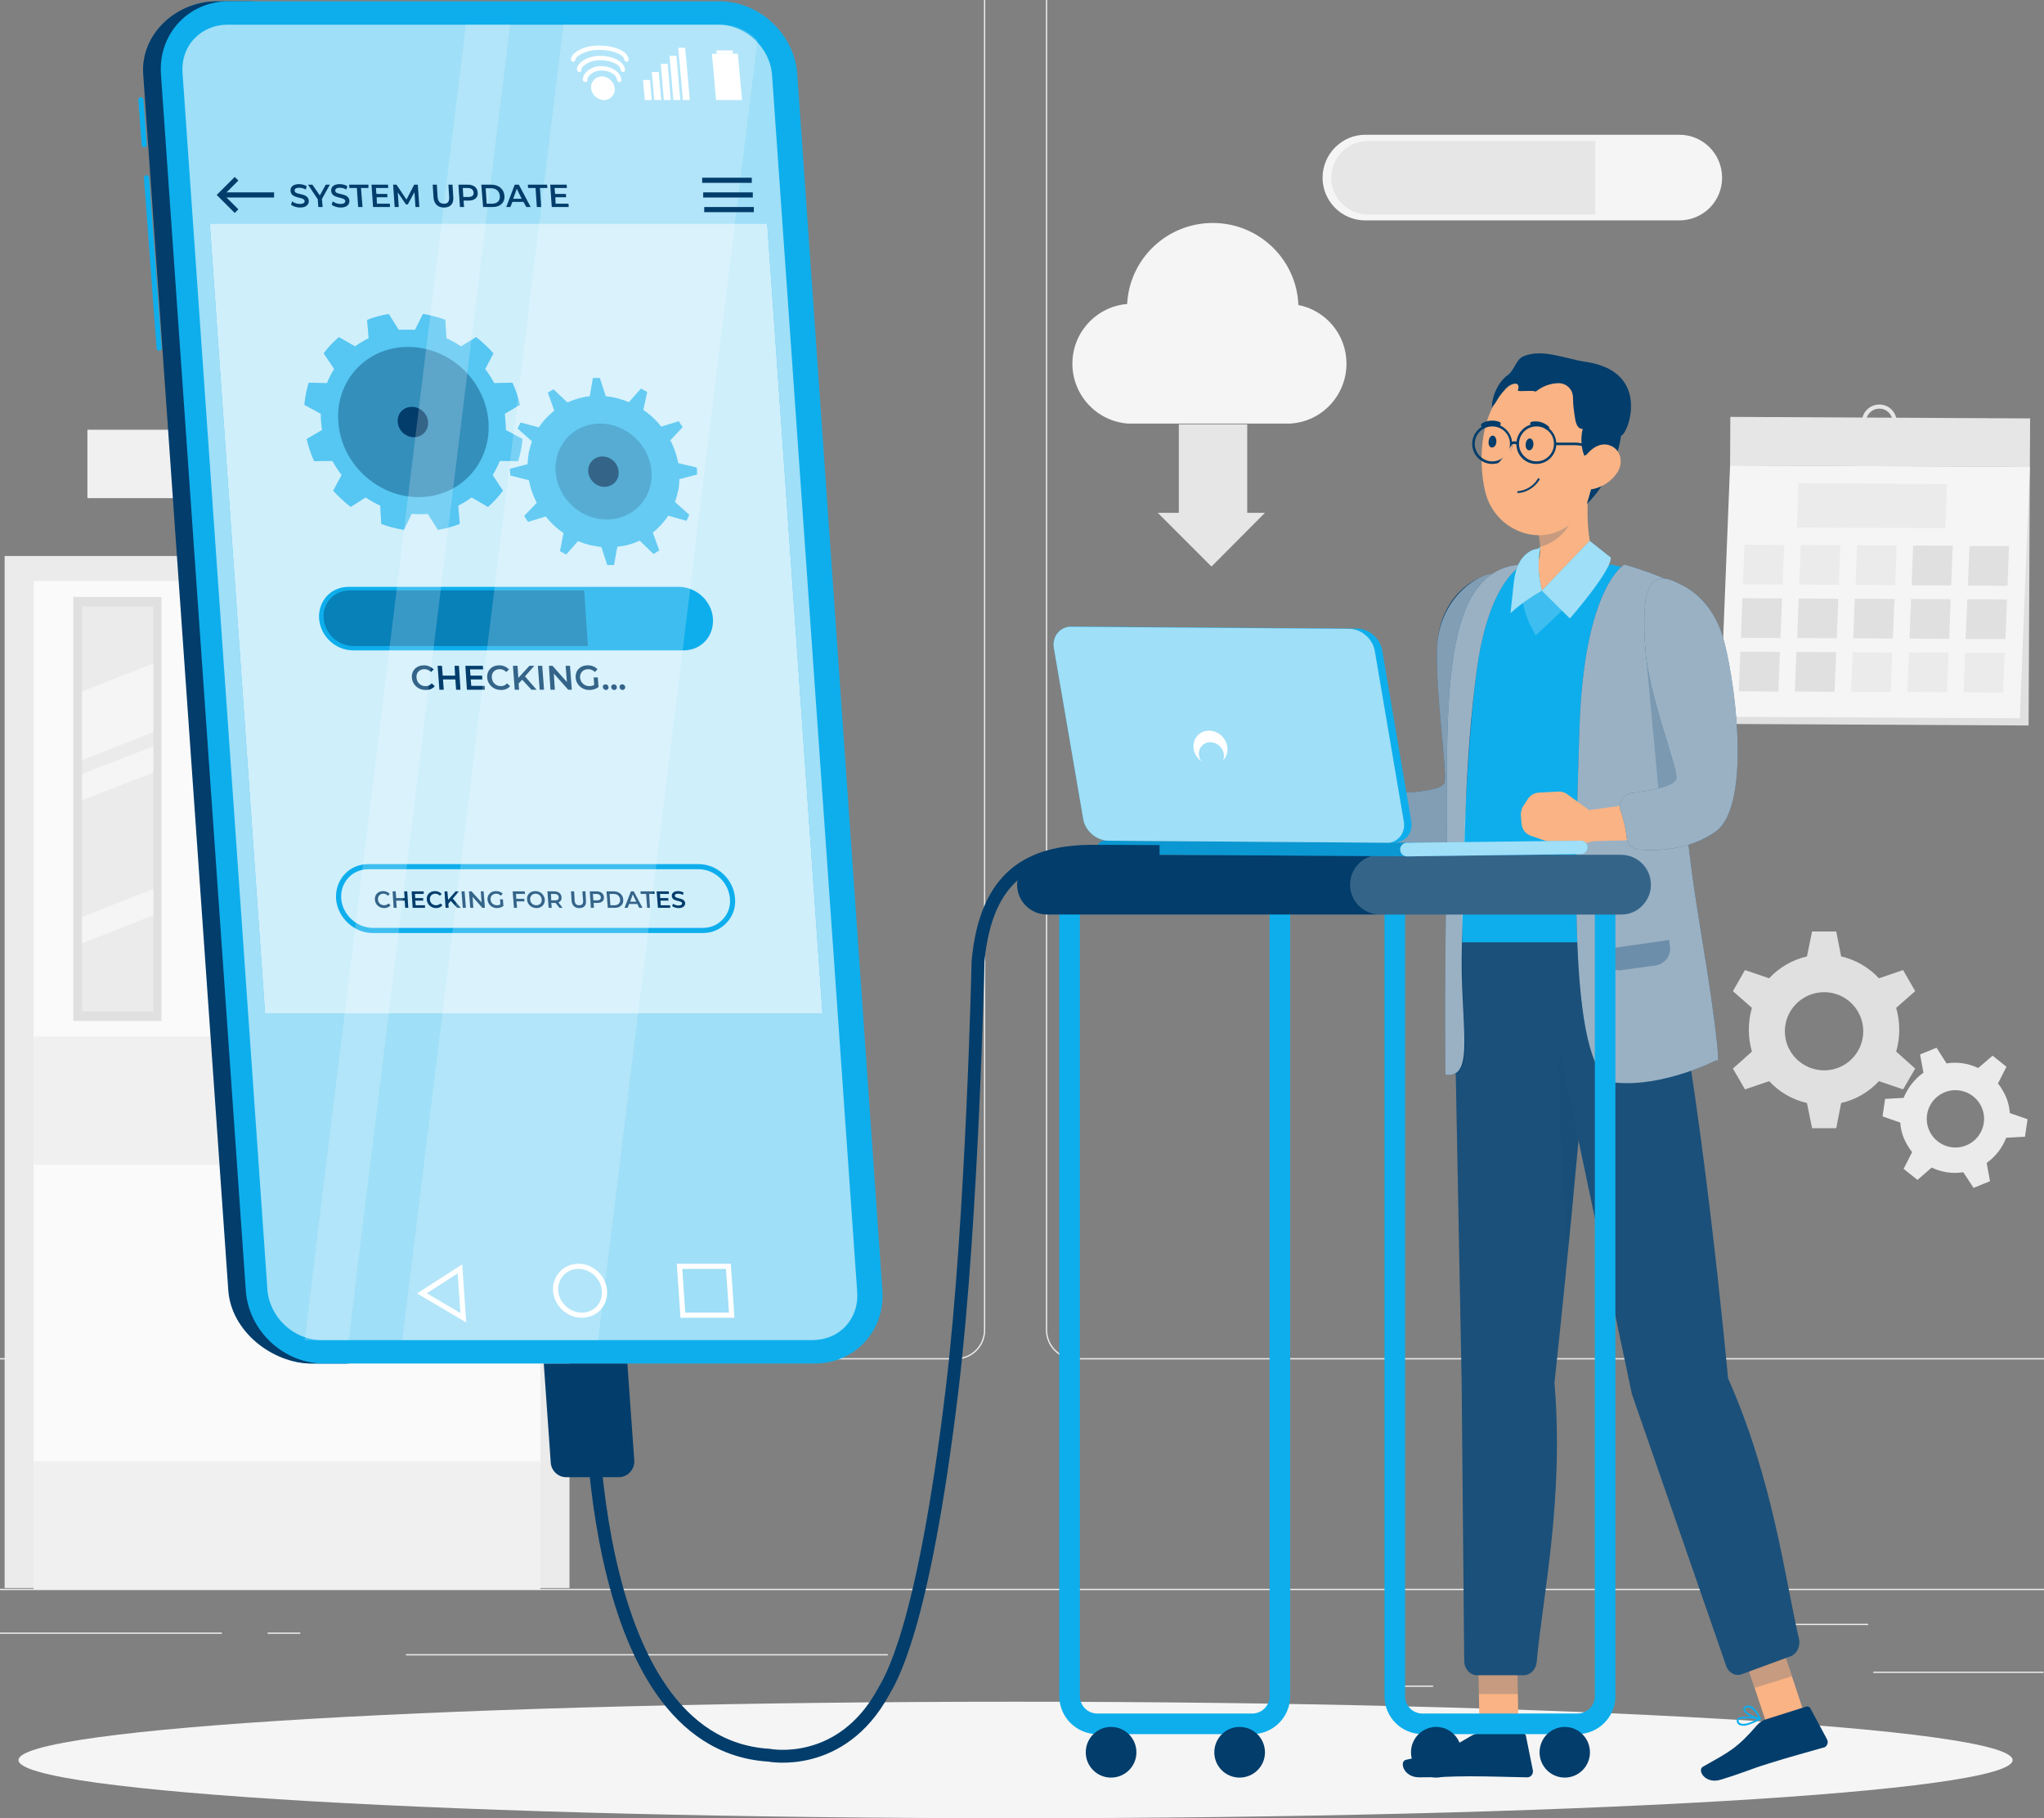 <svg xmlns="http://www.w3.org/2000/svg" width="795" height="707" viewBox="0 0 795 707" fill="none"><rect x="0" y="0" width="795" height="707" fill="#808080" stroke="none"/><g clip-path="url(#clip0_267_5520)"><path d="M728.6 650H794.8V650.5H728.6V650Z" fill="#EBEBEB"></path><path d="M540.1 655.4H557.4V655.9H540.1V655.4Z" fill="#EBEBEB"></path><path d="M688.2 631.4H726.6V631.9H688.2V631.4Z" fill="#EBEBEB"></path><path d="M-0.1 634.8H86.3V635.3H-0.1V634.8Z" fill="#EBEBEB"></path><path d="M104.1 634.8H116.8V635.3H104.1V634.8Z" fill="#EBEBEB"></path><path d="M157.9 643.2H345.3V643.7H157.9V643.2Z" fill="#EBEBEB"></path><path fill-rule="evenodd" clip-rule="evenodd" d="M371.8 528.6H-14.4C-20.7 528.6 -25.8 523.5 -25.8 517.2V-25.7C-25.8 -32 -20.7 -37.1 -14.4 -37.1H371.8C378.1 -37.1 383.2 -32 383.2 -25.7V517.2C383.2 523.5 378.1 528.6 371.8 528.6ZM-14.4 -36.6C-20.4 -36.6 -25.3 -31.7 -25.3 -25.7V517.2C-25.3 523.2 -20.4 528.1 -14.4 528.1H371.8C377.8 528.1 382.7 523.2 382.7 517.2V-25.7C382.7 -31.7 377.8 -36.6 371.8 -36.6H-14.4Z" fill="#EBEBEB"></path><path fill-rule="evenodd" clip-rule="evenodd" d="M804.4 528.6H418.2C411.9 528.6 406.8 523.5 406.8 517.2V-25.7C406.8 -32 411.9 -37.1 418.2 -37.1H804.4C810.7 -37.1 815.8 -32 815.8 -25.7V517.2C815.8 523.5 810.7 528.6 804.4 528.6ZM418.2 -36.6C412.2 -36.6 407.3 -31.7 407.3 -25.7V517.2C407.3 523.2 412.2 528.1 418.2 528.1H804.4C810.4 528.1 815.3 523.2 815.3 517.2V-25.7C815.3 -31.7 810.4 -36.6 804.4 -36.6H418.2Z" fill="#EBEBEB"></path><path d="M895 618.3H-105V617.8H895V618.3Z" fill="#EBEBEB"></path><path d="M1.8 216.2H221.5V617.5H1.8V216.2Z" fill="#EBEBEB"></path><path d="M34 167.1H189.3V193.7H34V167.1Z" fill="#F0F0F0"></path><path d="M13.1 225.9H210.2V617.5H13.1V225.9Z" fill="#FAFAFA"></path><path d="M210.2 452.9H13.1V403H210.2V452.9Z" fill="#F0F0F0"></path><path d="M210.2 618.1H13.1V568.2H210.2V618.1Z" fill="#F0F0F0"></path><path d="M197 446.6V407.3C197 405.3 195.3 403.6 193.3 403.6C193.233 403.6 193.2 403.6 193.2 403.6C191.1 403.6 189.4 405.3 189.4 407.3V446.6C189.4 448.7 191.1 450.4 193.2 450.4C195.3 450.4 197 448.7 197 446.6Z" fill="white"></path><path d="M62.8 397H28.5V232.1H62.8V397Z" fill="#E0E0E0"></path><path d="M31.9 235.8H59.6V393.3H31.9V235.8Z" fill="#EBEBEB"></path><path d="M59.6 258L31.9 268.9V295.6L59.6 284.7V258Z" fill="#F5F5F5"></path><path d="M59.6 290.2L31.9 301V311.2L59.6 300.4V290.2Z" fill="#F5F5F5"></path><path d="M59.6 345.7L31.9 356.5V366.8L59.6 355.9V345.7Z" fill="#F5F5F5"></path><path d="M669.8 69.1C669.8 73.6 668 77.8 665 80.8C662 83.8 657.8 85.7 653.2 85.7H531C521.8 85.7 514.4 78.2 514.4 69.1C514.4 64.5 516.3 60.3 519.3 57.3C522.3 54.3 526.4 52.4 531 52.4H653.2C662.4 52.4 669.8 59.9 669.8 69.1Z" fill="#F5F5F5"></path><path d="M620.5 54.8V83.4H532.1C524.2 83.4 517.8 77 517.8 69.1C517.8 65.2 519.4 61.6 522 59C524.6 56.4 528.1 54.8 532.1 54.8H620.5Z" fill="#E6E6E6"></path><path d="M523.7 141.4C523.7 153.8 514.1 164 501.8 164.7C501.4 164.7 439.3 164.7 438.7 164.7C426.6 163.8 417.1 153.7 417.1 141.4C417.1 129.2 426.5 119.2 438.4 118.2C439.3 100.6 453.9 86.7 471.7 86.7C489.6 86.7 504.3 100.8 505 118.6C515.7 120.7 523.7 130.1 523.7 141.4Z" fill="#F5F5F5"></path><path d="M492 199.4L471.2 220.299L450.3 199.4H458.5V165H485.1V199.4H492Z" fill="#E6E6E6"></path><path fill-rule="evenodd" clip-rule="evenodd" d="M737.5 408.9L744.9 415.5L740.2 423.6L730.8 420.4C726.9 424.6 721.8 427.6 716.1 428.9L714.2 438.7H704.8L702.8 428.9C697.1 427.6 692 424.6 688.1 420.4L678.7 423.6L674 415.5L681.4 408.9C680.6 406.2 680.2 403.4 680.2 400.4C680.2 397.5 680.6 394.6 681.4 391.9L674 385.4L678.7 377.2L688.1 380.4C692 376.2 697.1 373.2 702.8 371.9L704.8 362.2H714.2L716.1 371.9C721.8 373.2 726.9 376.2 730.8 380.4L740.2 377.2L744.9 385.4L737.5 391.9C738.3 394.6 738.7 397.5 738.7 400.4C738.7 403.4 738.3 406.2 737.5 408.9ZM724.7 401C724.7 392.6 717.9 385.8 709.5 385.8C701.1 385.8 694.2 392.6 694.2 401C694.2 409.4 701.1 416.2 709.5 416.2C717.9 416.2 724.7 409.4 724.7 401Z" fill="#E0E0E0"></path><path fill-rule="evenodd" clip-rule="evenodd" d="M781.7 432.8L788.6 435.2L787.6 442L780.3 442.4C778.8 446.3 776.2 449.7 772.7 452.2L774 459.3L767.6 461.9L763.6 455.8C759.4 456.5 755.1 455.8 751.3 454L745.8 458.8L740.4 454.5L743.7 448C742.434 446.4 741.367 444.6 740.5 442.6C739.7 440.6 739.2 438.6 739.1 436.5L732.2 434.1L733.2 427.3L740.4 426.9C742 423 744.6 419.6 748.1 417.1L746.8 410L753.2 407.4L757.1 413.5C761.4 412.8 765.7 413.5 769.4 415.3L775 410.5L780.4 414.8L777.1 421.3C778.4 422.9 779.4 424.7 780.3 426.7C781.1 428.7 781.567 430.733 781.7 432.8ZM770.9 430.9C768.6 425.2 762.1 422.4 756.4 424.7C750.7 427 747.9 433.5 750.2 439.2C752.5 444.9 759 447.7 764.7 445.4C770.4 443.1 773.2 436.6 770.9 430.9Z" fill="#EBEBEB"></path><path d="M672.4 281.5L789 282.1L789.5 181.6L672.9 181L672.4 281.5Z" fill="#E0E0E0"></path><path d="M672.9 181L789.5 181.6L789.6 162.7L673 162.1L672.9 181Z" fill="#E6E6E6"></path><path d="M669 278.7L785.6 279.299L789.5 181.6L672.9 181L669 278.7Z" fill="#F5F5F5"></path><path d="M698.9 205.099L756.6 205.399L757.3 188.199L699.5 187.899L698.9 205.099Z" fill="#EBEBEB"></path><path d="M765.4 227.7L780.8 227.8L781.4 212.3H766L765.4 227.7Z" fill="#E0E0E0"></path><path d="M743.5 227.6H758.9L759.5 212.2L744.1 212.1L743.5 227.6Z" fill="#E0E0E0"></path><path d="M764.5 248.5H780L780.6 233.1L765.2 233L764.5 248.5Z" fill="#E0E0E0"></path><path d="M763.7 269.2L779.1 269.3L779.7 253.9L764.3 253.8L763.7 269.2Z" fill="#EBEBEB"></path><path d="M742.7 248.299L758.1 248.399L758.7 232.999L743.3 232.899L742.7 248.299Z" fill="#E0E0E0"></path><path d="M720.8 248.2L736.2 248.3L736.9 232.9L721.4 232.8L720.8 248.2Z" fill="#E0E0E0"></path><path d="M699 248.1L714.4 248.2L715 232.8L699.6 232.7L699 248.1Z" fill="#E0E0E0"></path><path d="M677.1 248L692.5 248.1L693.1 232.7L677.7 232.6L677.1 248Z" fill="#E0E0E0"></path><path d="M741.8 269.1L757.3 269.2L757.9 253.8L742.5 253.7L741.8 269.1Z" fill="#EBEBEB"></path><path d="M720 269L735.4 269.1L736 253.7L720.6 253.6L720 269Z" fill="#EBEBEB"></path><path d="M698.1 268.9L713.5 269L714.2 253.6L698.7 253.5L698.1 268.9Z" fill="#E0E0E0"></path><path d="M721.7 227.4L737.1 227.5L737.7 212.1L722.3 212L721.7 227.4Z" fill="#EBEBEB"></path><path d="M699.8 227.299L715.2 227.399L715.8 211.999L700.4 211.899L699.8 227.299Z" fill="#EBEBEB"></path><path d="M677.9 227.2L693.3 227.3L694 211.9L678.5 211.8L677.9 227.2Z" fill="#EBEBEB"></path><path d="M676.3 268.799L691.7 268.899L692.3 253.499L676.9 253.399L676.3 268.799Z" fill="#E0E0E0"></path><path fill-rule="evenodd" clip-rule="evenodd" d="M737.7 164C737.7 167.8 734.7 170.8 731 170.8C727.2 170.8 724.2 167.8 724.2 164C724.2 160.3 727.2 157.3 731 157.3C734.7 157.3 737.7 160.3 737.7 164ZM736.1 164C736.1 161.2 733.8 158.9 731 158.9C728.1 158.9 725.8 161.2 725.8 164C725.8 166.9 728.1 169.2 731 169.2C733.8 169.2 736.1 166.9 736.1 164Z" fill="#E6E6E6"></path><path d="M782.8 684.4C782.8 696.9 609.2 707 395 707C180.8 707 7.2 696.9 7.2 684.4C7.2 671.9 180.8 661.7 395 661.7C609.2 661.7 782.8 671.9 782.8 684.4Z" fill="#F5F5F5"></path><path d="M548.4 312.4L527.1 313.5L519 306.6C518.1 305.8 516.9 305.3 515.7 305.3L508.1 305.1C506.5 305.1 504.9 305.8 503.8 307.2L501.7 309.9C500.9 310.8 500.5 312 500.5 313.2V316.7C500.5 318.8 501.8 320.8 503.7 321.6L515.6 326.8C516.5 327.2 517.6 327.4 518.6 327.2L527.7 325.8L553 327.2L548.4 312.4Z" fill="#F9B384"></path><path d="M540.8 325.5C540.9 328 542.7 330.1 545.1 330.5C551.6 331.6 564.3 332.5 575.3 326C591.1 316.8 587.7 263.8 584.4 249.8C580.8 234.3 580.4 223.1 580.4 223.1C570.9 224.9 559.5 234.2 558.9 252.3C558.4 270.3 562.8 299.3 561.9 304.1C561.4 307.1 551.3 308.1 544.1 308.3C540.8 308.5 538.4 311.6 539.3 314.8C540.1 317.7 540.8 321.4 540.8 325.5Z" fill="#023D6B"></path><path opacity="0.5" d="M540.8 325.5C540.9 328 542.7 330.1 545.1 330.5C551.6 331.6 564.3 332.5 575.3 326C591.1 316.8 587.7 263.8 584.4 249.8C580.8 234.3 580.4 223.1 580.4 223.1C572.6 224.1 559.5 234.2 558.9 252.3C558.4 270.3 562.8 299.3 561.9 304.1C561.4 307.1 551.3 308.1 544.1 308.3C540.8 308.5 538.4 311.6 539.3 314.8C540.1 317.7 540.8 321.4 540.8 325.5Z" fill="white"></path><path d="M590.7 675.7H575.5L574.9 640.6H590L590.7 675.7Z" fill="#F9B384"></path><path d="M575.7 674H592.2C592.9 673.9 593.4 674.4 593.5 675L596.2 688.4C596.4 689.7 595.6 690.9 594.3 691.1C594.167 691.1 594.033 691.1 593.9 691.1C587.9 691 579.3 690.7 571.8 690.7C563 690.7 562.3 691.1 552 691.1C545.8 691.1 544.2 684.9 546.8 684.3C558.8 681.7 561.6 681.4 572 675.1C573.1 674.4 574.4 674 575.7 674Z" fill="#023D6B"></path><path opacity="0.2" d="M574.9 640.6L575.2 658.7H590.4L590 640.6H574.9Z" fill="#023D6B"></path><path fill-rule="evenodd" clip-rule="evenodd" d="M568.9 674C567.7 674.1 566.4 673.8 565.3 673.1C564.8 672.6 564.6 672 564.7 671.3C564.7 670.9 564.9 670.6 565.3 670.4C567.1 669.4 573.1 672.4 573.7 672.8C573.9 672.9 574 673.1 573.9 673.3C573.833 673.366 573.733 673.4 573.6 673.4C572.066 673.733 570.5 673.933 568.9 674ZM566.4 670.9C566.133 670.9 565.9 670.933 565.7 671C565.6 671.1 565.5 671.2 565.5 671.4C565.4 671.8 565.6 672.3 565.9 672.5C566.8 673.4 569.2 673.5 572.5 672.9C570.6 671.9 568.5 671.2 566.4 670.9Z" fill="#0EAEEC"></path><path fill-rule="evenodd" clip-rule="evenodd" d="M573.6 673.5H573.5C571.7 672.6 568.2 669.4 568.5 667.7C568.5 667.3 568.9 666.8 569.9 666.7C570.6 666.7 571.3 666.9 571.8 667.3C573.6 668.9 574 672.9 574 673.1C574 673.233 573.967 673.333 573.9 673.4C573.767 673.466 573.667 673.5 573.6 673.5ZM570.1 667.5H569.9C569.2 667.5 569.2 667.8 569.2 667.9C569 668.9 571.3 671.4 573.2 672.5C573 670.8 572.4 669.2 571.3 667.9C571 667.6 570.5 667.5 570.1 667.5Z" fill="#0EAEEC"></path><path d="M701.6 665.8L687.1 670.3L676 637L690.5 632.4L701.6 665.8Z" fill="#F9B384"></path><path d="M686.7 668.6L702.5 663.6C703.1 663.4 703.8 663.7 704.1 664.2L710.6 676.3C711.2 677.4 710.8 678.8 709.7 679.4C709.567 679.466 709.434 679.5 709.3 679.5C703.5 681.2 695.2 683.4 688 685.7C679.6 688.3 679.1 689 669.3 692C663.3 693.9 660 688.4 662.3 687C672.9 681 675.5 679.9 683.5 670.7C684.4 669.7 685.5 669 686.7 668.6Z" fill="#023D6B"></path><path opacity="0.2" d="M676 637L682.5 656.3L696.901 651.8L690.5 632.5L676 637Z" fill="#023D6B"></path><path fill-rule="evenodd" clip-rule="evenodd" d="M680.3 670.6C679.1 671.1 677.8 671.2 676.6 670.8C676 670.5 675.6 670 675.5 669.3C675.4 669 675.5 668.6 675.8 668.3C677.2 666.8 683.8 667.9 684.5 668C684.7 668.1 684.9 668.2 684.8 668.4C684.8 668.533 684.734 668.633 684.6 668.7C683.267 669.433 681.834 670.067 680.3 670.6ZM676.9 668.4C676.7 668.467 676.5 668.567 676.3 668.7C676.2 668.8 676.2 669 676.2 669.2C676.3 669.6 676.6 670 677 670.1C678.1 670.7 680.4 670.1 683.4 668.5C681.3 668.1 679.1 668.1 676.9 668.4Z" fill="#0EAEEC"></path><path fill-rule="evenodd" clip-rule="evenodd" d="M684.6 668.7L684.5 668.8C682.5 668.5 678.3 666.5 678.1 664.8C677.9 664.4 678.1 663.8 679 663.4C679.7 663.1 680.4 663.1 681.1 663.4C683.3 664.4 684.8 668.1 684.9 668.3C684.9 668.366 684.867 668.466 684.8 668.6C684.734 668.666 684.667 668.7 684.6 668.7ZM679.5 664L679.3 664.1C678.7 664.3 678.7 664.6 678.7 664.7C678.8 665.7 681.8 667.4 683.9 667.9C683.3 666.4 682.2 665 680.8 664.1C680.4 663.9 679.9 663.9 679.5 664Z" fill="#0EAEEC"></path><path d="M565.1 359.3L568.5 537.2L569.5 645.8C569.5 648.9 571.8 651.4 574.5 651.4H592.6C595.2 651.4 597.4 649.2 597.7 646.2C599.8 621.8 608.4 583.2 604.6 537.7C604.6 537.7 617.5 418.3 618.3 381.8L615.4 349.4L565.1 359.3Z" fill="#023D6B"></path><path opacity="0.1" d="M565.1 359.3L568.5 537.2L569.5 645.8C569.5 648.9 571.8 651.4 574.5 651.4H592.6C595.2 651.4 597.4 649.2 597.7 646.2C599.8 621.8 608.4 583.2 604.6 537.7C604.6 537.7 617.5 418.3 618.3 381.8L615.4 349.4L565.1 359.3Z" fill="white"></path><path opacity="0.1" d="M606.9 393.6C606.9 393.6 604.9 436.8 610 485.5C610 485.5 614.3 436.5 616.8 416.9L606.9 393.6Z" fill="#023D6B"></path><path d="M596.5 360.5L634.7 542L671.4 647.8C672.4 650.6 675.2 652 677.7 650.9L696.5 644C699 643 700.3 640.1 699.7 637.3C694.3 614.1 689.7 575.6 672.1 535.9C672.1 535.9 661.6 420.7 647.4 359.2L596.5 360.5Z" fill="#023D6B"></path><path opacity="0.1" d="M596.5 360.5L634.7 542L671.4 647.8C672.4 650.6 675.2 652 677.7 650.9L696.5 644C699 643 700.3 640.1 699.7 637.3C694.3 614.1 689.7 575.6 672.1 535.9C672.1 535.9 661.6 420.7 647.4 359.2L596.5 360.5Z" fill="white"></path><path d="M619.7 216.2C616.6 206.6 617.3 192.9 618.3 184.3L597.6 204.8C598.8 208.6 599.4 212.6 598.9 216.2C598.6 218.1 597.1 219.5 595.3 219.7L586.4 222.5L585.4 229.3L590.7 230.7L597.9 238L615.2 230.7L633.7 222.1C633.7 222.1 630.3 220.9 625.1 220.5C623.1 220.4 620.3 218.1 619.7 216.2Z" fill="#F9B384"></path><path opacity="0.2" d="M609.9 194.3L597.9 206C598.5 208.2 599 210.4 599.1 212.6C603.9 211.5 609.9 206.9 611.4 201.4C612.4 198 611.2 194.6 609.9 194.3Z" fill="#023D6B"></path><path d="M621.4 168.8C620.6 184.6 620.8 193.8 612.9 201.9C601 214.2 581.5 207 577.7 191.3C574.2 177.1 576.3 153.8 591.7 147.4C602.7 142.9 615.3 148 619.8 159C621.1 162.1 621.7 165.5 621.4 168.8Z" fill="#F9B384"></path><path d="M596.4 173C596.3 174.2 595.5 175.2 594.7 175.1C593.8 175.1 593.3 174 593.4 172.7C593.5 171.4 594.3 170.4 595.1 170.5C596 170.6 596.5 171.7 596.4 173Z" fill="#023D6B"></path><path d="M582 171.9C581.9 173.2 581.1 174.1 580.2 174C579.4 174 578.8 172.9 579 171.6C579.1 170.3 579.8 169.3 580.7 169.4C581.5 169.5 582.1 170.6 582 171.9Z" fill="#023D6B"></path><path d="M602 167C602.133 167 602.267 166.967 602.4 166.9C602.7 166.5 602.6 166.1 602.3 165.8C600.5 164.2 598.1 163.5 595.7 164C595.3 164.1 595 164.5 595.2 164.9C595.3 165.3 595.7 165.6 596.1 165.5C598 165.1 599.9 165.6 601.3 166.9C601.5 167.1 601.8 167.1 602 167Z" fill="#023D6B"></path><path d="M576.5 166C576.7 166.1 577 166.1 577.2 165.9C578.8 164.9 580.8 164.8 582.6 165.5C583 165.7 583.4 165.5 583.6 165.2C583.8 164.8 583.7 164.3 583.3 164.1C581.1 163.2 578.5 163.4 576.4 164.6C576.1 164.8 575.9 165.3 576.1 165.6C576.233 165.8 576.367 165.933 576.5 166Z" fill="#023D6B"></path><path fill-rule="evenodd" clip-rule="evenodd" d="M623.6 178L622.9 178.8L620.5 176.4C618.4 174.3 615.6 173.1 612.6 173.1H605.3C605 177.2 601.7 180.4 597.5 180.4C593.3 180.4 589.9 177.1 589.8 172.9C589.3 172.5 588.6 172.5 588.2 172.9C588 177.1 584.6 180.4 580.4 180.4C576.1 180.4 572.6 176.9 572.6 172.6C572.6 168.3 576.1 164.8 580.4 164.8C584.4 164.8 587.7 167.9 588.1 171.8C588.7 171.5 589.3 171.5 589.8 171.8C590.3 167.9 593.5 164.8 597.5 164.8C601.7 164.8 605 168 605.3 172.1H612.6C615.8 172.1 618.9 173.4 621.2 175.7L623.6 178ZM587.3 172.6C587.3 168.8 584.2 165.8 580.4 165.8C576.7 165.8 573.6 168.8 573.6 172.6C573.6 176.3 576.7 179.4 580.4 179.4C584.2 179.4 587.3 176.3 587.3 172.6ZM604.4 172.6C604.4 168.8 601.4 165.8 597.6 165.8C593.9 165.8 590.8 168.8 590.8 172.6C590.8 176.3 593.9 179.4 597.6 179.4C601.4 179.4 604.4 176.3 604.4 172.6Z" fill="#023D6B"></path><path d="M616.1 165C614.7 169 614.7 173.4 616.2 177.2C617.1 176.8 617.5 176.7 618.5 176.6C619.5 176.6 620.6 176.9 621.2 177.7C621.8 178.7 621.6 180 621.3 181.1C620.034 186.1 618.667 191.067 617.2 196C625.1 188.1 630 177.3 630.9 166.1C626.3 165.7 620.8 165.5 616.1 165Z" fill="#023D6B"></path><path d="M629.2 183.5C627.1 186.8 623.7 189.2 619.9 190.1C614.7 191.2 612.4 186.6 614.1 181.9C615.6 177.7 620.1 172 625.1 172.9C630.1 173.9 631.7 179.3 629.2 183.5Z" fill="#F9B384"></path><path d="M588.2 172.7C585.9 176.2 583.7 179.5 580.6 182.3C582.5 184.8 586.4 184.6 586.4 184.6L588.2 172.7Z" fill="#F9B384"></path><path d="M635.2 221.2C635.2 221.2 634.5 221 633.3 220.7L630.6 220.4L626.6 219.5H626.5C625.2 220.4 606 233.6 599.8 236.3L597.9 236.6C592.4 228.5 592.4 219.5 592.4 219.5L590.2 219.6C589.2 220.6 587.7 220.9 587.7 220.9C587.034 221.033 586.4 221.133 585.8 221.2L580.1 225.5C580.1 225.5 568 251.7 565.1 317L564.2 366.4H657L635.2 221.2Z" fill="#0EAEEC"></path><g opacity="0.4"><path d="M595.1 231.5C595.167 231.567 595.2 231.633 595.2 231.7L595.1 231.5Z" fill="#023D6B"></path></g><path d="M595.1 231.5C595.167 231.567 595.2 231.633 595.2 231.7L595.1 231.5Z" fill="#0EAEEC"></path><path d="M592.4 219.5C592.4 219.5 579.2 225 574.4 260.5C569.6 296 567.7 362.6 569.2 393.7C569.8 406.5 571.8 419.2 562.2 417.9C562.2 417.9 561.7 393.7 562.6 338.1C563.5 282.4 557.8 220.5 592.4 219.5Z" fill="#023D6B"></path><g opacity="0.6"><path d="M592.4 219.5C592.4 219.5 579.2 225 574.4 260.5C569.6 296 569.7 330 568.6 367.2C567.7 398.4 574.2 419.5 562.2 417.9C562.2 417.9 561.7 393.7 562.6 338.1C563.5 282.4 557.8 220.5 592.4 219.5Z" fill="white"></path></g><path d="M631.8 219.5C631.8 219.5 616 228.2 614.3 283.7C612.5 339.2 609.9 419.2 628.6 421C647.3 422.7 667.7 412.2 667.7 412.2C667.7 412.2 669.6 417.3 666.1 391.8C663.2 370.5 658.3 345.4 656.4 325.2C654.1 301.9 666.9 237.6 658.7 231.2C650.5 224.7 631.8 219.5 631.8 219.5Z" fill="#023D6B"></path><path opacity="0.6" d="M631.8 219.5C631.8 219.5 616 228.2 614.3 283.7C612.5 339.2 609.9 419.2 628.6 421C647.3 422.7 667.7 412.2 667.7 412.2C667.7 412.2 669.6 417.3 666.1 391.8C663.2 370.5 658.3 345.4 656.4 325.2C654.1 301.9 666.9 237.6 658.7 231.2C650.5 224.7 631.8 219.5 631.8 219.5Z" fill="white"></path><g opacity="0.3"><path d="M644 375.4L630.9 377.2C627.4 377.8 624 375.3 623.5 371.7L623.2 369.2L649.2 365.5L649.5 367.9C650.1 371.5 647.6 374.8 644 375.4Z" fill="#023D6B"></path></g><path d="M639.2 312.1L618.1 315L609.4 308.7C608.4 308 607.2 307.7 606 307.8L598.5 308.2C596.8 308.3 595.2 309.2 594.3 310.6L592.4 313.5C591.8 314.5 591.5 315.7 591.5 316.8L591.8 320.4C592 322.5 593.4 324.3 595.4 325L607.7 329.2C608.7 329.5 609.7 329.6 610.7 329.3L619.7 327.1L645 326.4L639.2 312.1Z" fill="#F9B384"></path><path d="M632.7 325.8C633 328.2 635 330.2 637.4 330.4C644 330.9 656.7 330.8 667.2 323.4C682.1 312.8 674.2 260.3 669.8 246.7C664.9 231.5 653.5 227.2 653.5 227.2C639.4 219.2 638.8 233.6 639.9 251.7C640.9 269.7 652.4 297.8 652 302.6C651.7 305.7 641.7 307.5 634.5 308.4C631.3 308.8 629.2 312.1 630.3 315.2C631.3 318 632.3 321.6 632.7 325.8Z" fill="#023D6B"></path><path opacity="0.2" d="M639.9 251.7L645 306.5C645 306.5 660.6 311.4 658.3 296C656.1 280.6 639.6 247.1 639.6 247.1L639.9 251.7Z" fill="#023D6B"></path><path opacity="0.6" d="M632.7 325.8C633 328.2 635 330.2 637.4 330.4C644 330.9 656.7 330.8 667.2 323.4C682.1 312.8 674.2 260.3 669.8 246.7C664.9 231.5 653.5 227.2 653.5 227.2C639.4 219.2 638.8 233.6 639.9 251.7C640.9 269.7 652.4 297.8 652 302.6C651.7 305.7 641.7 307.5 634.5 308.4C631.3 308.8 629.2 312.1 630.3 315.2C631.3 318 632.3 321.6 632.7 325.8Z" fill="white"></path><path d="M592 191.5C594.8 190.8 597.3 189 598.8 186.5C598.9 186.3 598.8 186.1 598.6 186C598.5 185.9 598.2 186 598.1 186.2C596.5 188.9 593.6 190.7 590.4 191C590.2 191 590.1 191.2 590.1 191.4C590.1 191.6 590.3 191.7 590.5 191.7C591.033 191.633 591.533 191.566 592 191.5Z" fill="#023D6B"></path><path d="M626.5 219.5L597.3 247.1L596.2 245C591.9 237.2 590.6 228.2 592.4 219.5C592.4 219.5 592.4 225.1 595.1 231.5L598.6 223.1C598.7 226.3 599.7 229.7 599.7 229.7L601.7 227.7L607.4 232C615.4 227.2 625.5 220.2 626.5 219.5Z" fill="#0EAEEC"></path><path opacity="0.2" d="M626.5 219.5L597.3 247.1L596.2 245C591.9 237.2 590.6 228.2 592.4 219.5C592.4 219.5 592.4 225.1 595.1 231.5L598.6 223.1C598.7 226.3 599.7 229.7 599.7 229.7L601.7 227.7L607.4 232C615.4 227.2 625.5 220.2 626.5 219.5Z" fill="white"></path><path d="M599.7 229.7C595.2 232.3 591.4 234.9 587.5 238.4C587.833 235.266 588.167 232.166 588.5 229.1C588.8 225.8 589.2 222.4 590.6 219.4C592 216.4 594.7 213.8 598 213.4C598.3 213.4 598.8 212.8 599.1 212.8C598 218 598.3 224.6 599.7 229.7Z" fill="#0EAEEC"></path><path opacity="0.6" d="M599.7 229.7C595.2 232.3 591.4 234.9 587.5 238.4C587.833 235.266 588.167 232.166 588.5 229.1C588.8 225.8 589.2 222.4 590.6 219.4C592 216.4 594.7 213.8 598 213.4C598.3 213.4 598.8 212.8 599.1 212.8C598 218 598.3 224.6 599.7 229.7Z" fill="white"></path><path d="M599.7 229.7L610.6 240.5C610.6 240.5 626.8 222 626.5 216.8L618.3 210.3L599.7 229.7Z" fill="#0EAEEC"></path><path opacity="0.6" d="M599.7 229.7L610.6 240.5C610.6 240.5 626.8 222 626.5 216.8L618.3 210.3L599.7 229.7Z" fill="white"></path><path d="M616.5 166.7C615.6 166.9 614.5 166.8 613.9 166.1C613.2 165.3 612.9 164.2 612.7 163.2C612.2 160.2 611.8 157.4 611.8 154.4C611.7 151.4 609.3 149 606.2 149C603 149 599.7 150.3 597.3 152.3C596.3 151.6 591.4 152.4 590.3 151.9C590.3 151.9 591.6 148.9 588.9 149.2C586 150 585.9 150.8 583.7 153.4C583.1 154.1 581.6 156.9 581 157.5C580.3 158.1 580.3 158.9 580.3 158.9C580 154.4 582.8 148.3 586.5 145.8C589 144 589.6 139.9 592.4 138.6C599.8 135.4 608.7 139.5 616.7 140.7C643.1 144.5 632.8 169.9 630.4 169.4C625.8 170.3 616.5 166.7 616.5 166.7Z" fill="#023D6B"></path><path d="M487 670.3H426.8C420.9 670.3 416 665.5 416 659.5V340.2H497.8V659.5C497.8 665.5 493 670.3 487 670.3Z" stroke="#0EAEEC" stroke-width="8" stroke-miterlimit="10"></path><path d="M442 681.4C442 686.8 437.6 691.2 432.1 691.2C426.7 691.2 422.3 686.8 422.3 681.4C422.3 675.9 426.7 671.5 432.1 671.5C437.6 671.5 442 675.9 442 681.4Z" fill="#023D6B"></path><path d="M492 681.4C492 686.8 487.6 691.2 482.1 691.2C476.7 691.2 472.3 686.8 472.3 681.4C472.3 675.9 476.7 671.5 482.1 671.5C487.6 671.5 492 675.9 492 681.4Z" fill="#023D6B"></path><path d="M613.5 670.3H553.3C547.3 670.3 542.5 665.5 542.5 659.6V340.2H624.3V659.6C624.3 665.5 619.4 670.3 613.5 670.3Z" stroke="#0EAEEC" stroke-width="8" stroke-miterlimit="10"></path><path d="M568.4 681.4C568.4 686.8 564 691.2 558.6 691.2C553.2 691.2 548.8 686.8 548.8 681.4C548.8 675.9 553.2 671.5 558.6 671.5C564 671.5 568.4 675.9 568.4 681.4Z" fill="#023D6B"></path><path d="M618.4 681.4C618.4 686.8 614 691.2 608.6 691.2C603.2 691.2 598.8 686.8 598.8 681.4C598.8 675.9 603.2 671.5 608.6 671.5C614 671.5 618.4 675.9 618.4 681.4Z" fill="#023D6B"></path><path d="M642.1 344C642.1 347.2 640.8 350.1 638.7 352.2C636.6 354.4 633.7 355.6 630.5 355.6H407.2C400.8 355.6 395.6 350.4 395.6 344C395.6 340.8 396.9 337.9 399 335.8C401.1 333.7 404 332.4 407.2 332.4H630.5C636.9 332.4 642.1 337.6 642.1 344Z" fill="#023D6B"></path><path opacity="0.2" d="M642.1 344C642.1 347.2 640.8 350.1 638.7 352.2C636.6 354.4 633.7 355.6 630.5 355.6H536.7C530.3 355.6 525.1 350.4 525.1 344C525.1 340.8 526.4 337.9 528.5 335.8C530.6 333.7 533.5 332.4 536.7 332.4H630.5C636.9 332.4 642.1 337.6 642.1 344Z" fill="white"></path><path d="M549.7 333L429.4 332.2C428 332.1 426.8 330.9 426.8 329.5C426.8 328 428 326.9 429.5 326.9L549.7 327.7C551.2 327.7 552.3 328.9 552.3 330.4C552.3 331.8 551.1 333 549.7 333Z" fill="#0EAEEC"></path><path opacity="0.2" d="M549.7 333L429.4 332.2C428 332.1 426.8 330.9 426.8 329.5C426.8 328 428 326.9 429.5 326.9L549.7 327.7C551.2 327.7 552.3 328.9 552.3 330.4C552.3 331.8 551.1 333 549.7 333Z" fill="#023D6B"></path><path d="M542 327.7H540.4L431.1 326.9H430.8C430.1 326.9 429.5 326.8 428.9 326.6C425.1 325.6 421.9 322.3 421.3 318.4L409.9 252C409.2 247.8 411.8 244.3 415.7 243.7C416.1 243.633 416.5 243.6 416.9 243.6L526 244.4H527.7C532.4 244.4 536.8 248.2 537.6 252.9L548.9 319.3C549.7 323.9 546.6 327.6 542 327.7Z" fill="#0EAEEC"></path><g opacity="0.6"><path d="M546 319.4L534.7 253C534 249.1 530.8 245.8 527 244.8C526.267 244.6 525.533 244.5 524.8 244.5L415.7 243.7C411.8 244.3 409.2 247.8 409.9 252L421.3 318.4C421.9 322.3 425.1 325.6 428.9 326.6C429.5 326.8 430.1 326.9 430.8 326.9H431.1L540.4 327.7C544.3 327 546.7 323.5 546 319.4Z" fill="white"></path></g><path d="M470.7 288.6C473.4 288.6 475.8 290.8 476 293.5C476.1 294.3 476 295 475.7 295.7C476.167 295.233 476.533 294.7 476.8 294.1C477.3 293.1 477.5 292 477.4 290.8C477.1 287.1 473.9 284.1 470.2 284.1C466.6 284.1 463.9 287.1 464.2 290.8C464.3 292 464.7 293.1 465.4 294.1C465.933 294.833 466.567 295.5 467.3 296.1C467.233 296.033 467.2 295.967 467.2 295.9C466.7 295.2 466.4 294.3 466.3 293.5C466.1 290.8 468 288.6 470.7 288.6Z" fill="white"></path><path d="M544.6 330C544.6 330.133 544.6 330.267 544.6 330.4C544.6 331.8 545.8 333 547.2 333L614.9 332.1C616.2 332.1 617.3 331.1 617.5 329.8C617.5 329.733 617.5 329.633 617.5 329.5C617.5 328.3 616.7 327.4 615.7 327C615.4 326.9 615.1 326.9 614.8 326.9L547.2 327.7C546.2 327.7 545.3 328.3 544.9 329.1C544.7 329.367 544.6 329.667 544.6 330Z" fill="#0EAEEC"></path><path opacity="0.6" d="M544.6 330C544.6 330.133 544.6 330.267 544.6 330.4C544.6 331.8 545.8 333 547.2 333L614.9 332.1C616.2 332.1 617.3 331.1 617.5 329.8C617.5 329.733 617.5 329.633 617.5 329.5C617.5 328.3 616.7 327.4 615.7 327C615.4 326.9 615.1 326.9 614.8 326.9L547.2 327.7C546.2 327.7 545.3 328.3 544.9 329.1C544.7 329.367 544.6 329.667 544.6 330Z" fill="white"></path><path d="M229.9 532.2C229.9 532.2 225.5 678 299.1 682.5C299.1 682.5 327.1 688.1 343.6 657.9C346 653.5 359 635 370.4 539.5C378.2 473.9 380.4 373.8 380.4 373.8C383.5 340.2 400.9 331.1 424.8 331L451 331.1" stroke="#023D6B" stroke-width="5" stroke-miterlimit="10"></path><path d="M246.7 567.9C246.9 571.4 244.1 574.4 240.6 574.4H220.2C217.1 574.4 214.4 571.9 214.2 568.7L211.5 530.2H244L246.7 567.9Z" fill="#023D6B"></path><path d="M84.3 0.5H99.9C84.2 0.5 72.4 13.2 73.5 28.9L106.6 501.8C107.7 517.5 121.3 530.2 136.9 530.2H121.4C105.7 530.2 92.1 517.5 91 501.8L57.9 28.9C56.8 13.2 68.6 0.5 84.3 0.5Z" fill="#0EAEEC"></path><path d="M84.3 0.5H99.9C84.2 0.5 72.4 13.2 73.5 28.9L106.6 501.8C107.7 517.5 121.3 530.2 136.9 530.2H121.4C105.7 530.2 89.9 517.5 88.8 501.8L55.7 28.9C54.6 13.2 68.6 0.5 84.3 0.5Z" fill="#023D6B"></path><path d="M126 530.2H316.8C332.5 530.2 344.3 517.5 343.2 501.8L310.1 28.9C309 13.2 295.4 0.5 279.7 0.5H89C73.3 0.5 61.5 13.2 62.6 28.9L95.6 501.8C96.7 517.5 110.3 530.2 126 530.2Z" fill="#0EAEEC"></path><g opacity="0.6"><path d="M279.2 9.6C290.1 9.6 299.6 18.5 300.3 29.4L333.4 502.3C333.8 507.4 332.2 512.1 328.9 515.7C325.6 519.2 321 521.1 315.9 521.1H125.2C114.3 521.1 104.8 512.3 104 501.4L71 28.4C70.6 23.4 72.2 18.6 75.5 15.1C78.8 11.6 83.4 9.6 88.5 9.6H279.2Z" fill="white"></path></g><path d="M319.9 394.2H103.1L81.6 86.9H298.4L319.9 394.2Z" fill="#0EAEEC"></path><path opacity="0.8" d="M319.9 394.2H103.1L81.6 86.9H298.4L319.9 394.2Z" fill="white"></path><path d="M145.8 349.8C145.7 347.9 147 346.5 149 346.5C150 346.5 151 346.9 151.6 347.6L150.9 348.3C150.367 347.767 149.767 347.5 149.1 347.5C147.8 347.5 146.9 348.5 147 349.8C147.1 351.1 148.1 352 149.4 352C150.067 352 150.634 351.767 151.1 351.3L151.9 352C151.4 352.7 150.5 353.1 149.4 353.1C147.5 353.1 145.9 351.7 145.8 349.8Z" fill="#023D6B"></path><path d="M158.4 346.6L158.8 353H157.6L157.4 350.2H154.1L154.3 353H153.1L152.7 346.6H153.9L154.1 349.2H157.4L157.2 346.6H158.4Z" fill="#023D6B"></path><path d="M165.3 352V353H160.5L160.1 346.6H164.8V347.6H161.4L161.5 349.2H164.6V350.2H161.5L161.7 352H165.3Z" fill="#023D6B"></path><path d="M166 349.8C165.8 347.9 167.2 346.5 169.2 346.5C170.2 346.5 171.1 346.9 171.8 347.6L171.1 348.3C170.567 347.767 169.967 347.5 169.3 347.5C168 347.5 167.1 348.5 167.2 349.8C167.3 351.1 168.3 352 169.6 352C170.267 352 170.834 351.767 171.3 351.3L172.1 352C171.5 352.7 170.7 353.1 169.6 353.1C167.7 353.1 166.1 351.7 166 349.8Z" fill="#023D6B"></path><path d="M175.3 350.3L174.4 351.4L174.5 353H173.3L172.9 346.6H174L174.3 349.9L177.2 346.6H178.5L176.1 349.4L179.2 353H177.8L175.3 350.3Z" fill="#023D6B"></path><path d="M179.5 346.6H180.701L181.201 353H180L179.5 346.6Z" fill="#023D6B"></path><path d="M188.1 346.6L188.6 353H187.6L183.8 348.7L184.1 353H182.9L182.4 346.6H183.4L187.3 350.9L187 346.6H188.1Z" fill="#023D6B"></path><path d="M194.5 349.7H195.6L195.8 352.3C195.1 352.8 194.2 353.1 193.3 353.1C191.3 353.1 189.8 351.7 189.6 349.8C189.5 347.9 190.9 346.5 192.9 346.5C193.9 346.5 194.9 346.8 195.5 347.5L194.8 348.3C194.267 347.767 193.667 347.5 193 347.5C191.6 347.5 190.7 348.5 190.8 349.8C190.9 351.1 191.9 352 193.3 352C193.8 352 194.2 351.9 194.6 351.7L194.5 349.7Z" fill="#023D6B"></path><path d="M200.7 347.6L200.8 349.5H203.9L204 350.5H200.9L201.1 353H199.9L199.4 346.6H204.1L204.2 347.6H200.7Z" fill="#023D6B"></path><path fill-rule="evenodd" clip-rule="evenodd" d="M205 349.8C204.8 347.9 206.2 346.5 208.2 346.5C210.2 346.5 211.7 347.9 211.9 349.8C212 351.7 210.6 353.1 208.7 353.1C206.7 353.1 205.1 351.7 205 349.8ZM210.7 349.8C210.6 348.5 209.6 347.5 208.3 347.5C207 347.5 206.1 348.5 206.2 349.8C206.3 351.1 207.3 352 208.6 352C209.9 352 210.8 351.1 210.7 349.8Z" fill="#023D6B"></path><path fill-rule="evenodd" clip-rule="evenodd" d="M217.6 353L216.1 351.1C216.034 351.1 215.967 351.1 215.9 351.1H214.4L214.6 353H213.4L212.9 346.6H215.5C217.2 346.6 218.3 347.4 218.4 348.9C218.5 349.8 218.1 350.5 217.2 350.9L218.8 353H217.6ZM215.6 347.6H214.3L214.4 350.1H215.8C216.9 350.1 217.4 349.7 217.3 348.9C217.3 348.1 216.7 347.6 215.6 347.6Z" fill="#023D6B"></path><path d="M222.3 350.2L222.1 346.6H223.3L223.5 350.2C223.6 351.5 224.2 352 225.3 352C226.3 352 226.9 351.5 226.8 350.2L226.5 346.6H227.7L227.9 350.2C228.1 352.1 227.1 353.1 225.3 353.1C223.6 353.1 222.5 352.1 222.3 350.2Z" fill="#023D6B"></path><path fill-rule="evenodd" clip-rule="evenodd" d="M234.9 348.9C235 350.3 234 351.1 232.3 351.1H230.9L231 353H229.8L229.4 346.6H232C233.7 346.6 234.8 347.4 234.9 348.9ZM233.7 348.9C233.6 348.1 233 347.6 232 347.6H230.6L230.8 350.1H232.2C233.2 350.1 233.7 349.7 233.7 348.9Z" fill="#023D6B"></path><path fill-rule="evenodd" clip-rule="evenodd" d="M235.9 346.6H238.7C240.8 346.6 242.3 347.9 242.4 349.8C242.6 351.7 241.2 353 239.2 353H236.4L235.9 346.6ZM239 352C240.4 352 241.3 351.1 241.2 349.8C241.1 348.5 240.1 347.6 238.7 347.6H237.1L237.4 352H239Z" fill="#023D6B"></path><path fill-rule="evenodd" clip-rule="evenodd" d="M247.9 351.5H244.7L244.1 353H242.9L245.4 346.6H246.5L249.9 353H248.6L247.9 351.5ZM247.5 350.6L246.1 347.8L245.1 350.6H247.5Z" fill="#023D6B"></path><path d="M251.3 347.6H249.2L249.1 346.6H254.5L254.6 347.6H252.5L252.8 353H251.7L251.3 347.6Z" fill="#023D6B"></path><path d="M260.6 352L260.7 353H255.9L255.4 346.6H260.1L260.2 347.6H256.7L256.8 349.2H259.9L260 350.2H256.9L257 352H260.6Z" fill="#023D6B"></path><path d="M261.4 352.3L261.8 351.4C262.3 351.8 263.1 352.1 263.9 352.1C264.9 352.1 265.3 351.7 265.3 351.3C265.2 349.9 261.4 350.8 261.3 348.4C261.2 347.4 262 346.5 263.7 346.5C264.5 346.5 265.3 346.7 265.9 347.1L265.6 348C265 347.6 264.3 347.5 263.8 347.5C262.8 347.5 262.4 347.9 262.5 348.3C262.5 349.7 266.3 348.8 266.5 351.2C266.5 352.2 265.7 353.1 264 353.1C263 353.1 262 352.8 261.4 352.3Z" fill="#023D6B"></path><path d="M284.9 349.4C285.2 352.8 284 355.9 281.9 358.1C279.8 360.4 276.8 361.8 273.4 361.8H145C138.2 361.8 132.2 356.2 131.7 349.4C131.5 346 132.7 342.8 134.8 340.6C136.8 338.4 139.8 337 143.3 337H271.7C278.5 337 284.4 342.5 284.9 349.4Z" stroke="#0EAEEC" stroke-width="2" stroke-miterlimit="10"></path><path d="M160.2 263.5C160 260.7 162 258.7 164.9 258.7C166.4 258.7 167.7 259.3 168.7 260.3L167.6 261.3C166.867 260.567 166.034 260.2 165.1 260.2C163.1 260.2 161.8 261.6 162 263.5C162.1 265.4 163.6 266.8 165.5 266.8C166.5 266.8 167.3 266.434 167.9 265.7L169.1 266.8C168.3 267.8 167.1 268.3 165.5 268.3C162.7 268.3 160.4 266.3 160.2 263.5Z" fill="#023D6B"></path><path d="M178.5 258.9L179.1 268.2H177.4L177.1 264.2H172.3L172.6 268.2H170.9L170.2 258.9H171.9L172.2 262.7H177L176.8 258.9H178.5Z" fill="#023D6B"></path><path d="M188.5 266.7L188.6 268.2H181.6L181 258.9H187.8L187.9 260.3H182.8L183 262.7H187.5L187.6 264.2H183.1L183.3 266.7H188.5Z" fill="#023D6B"></path><path d="M189.5 263.5C189.3 260.7 191.3 258.7 194.2 258.7C195.7 258.7 197 259.3 198 260.3L196.9 261.3C196.167 260.567 195.333 260.2 194.4 260.2C192.4 260.2 191.1 261.6 191.3 263.5C191.4 265.4 192.9 266.8 194.8 266.8C195.8 266.8 196.6 266.434 197.2 265.7L198.4 266.8C197.6 267.8 196.4 268.3 194.8 268.3C192 268.3 189.7 266.3 189.5 263.5Z" fill="#023D6B"></path><path d="M203.1 264.3L201.701 265.8L201.9 268.2H200.201L199.5 258.9H201.3L201.6 263.6L205.9 258.9H207.8L204.201 263L208.701 268.2H206.701L203.1 264.3Z" fill="#023D6B"></path><path d="M209.2 258.9H210.9L211.6 268.2H209.9L209.2 258.9Z" fill="#023D6B"></path><path d="M221.701 258.9L222.4 268.2H221L215.4 261.9L215.8 268.2H214.1L213.5 258.9H214.9L220.5 265.2L220 258.9H221.701Z" fill="#023D6B"></path><path d="M230.9 263.4H232.5L232.8 267.1C231.9 267.9 230.6 268.3 229.2 268.3C226.4 268.3 224.1 266.3 223.9 263.5C223.7 260.7 225.7 258.7 228.6 258.7C230.2 258.7 231.5 259.3 232.4 260.2L231.4 261.3C230.6 260.6 229.8 260.2 228.8 260.2C226.8 260.2 225.5 261.6 225.6 263.5C225.8 265.4 227.3 266.8 229.2 266.8C229.9 266.8 230.5 266.7 231.1 266.3L230.9 263.4Z" fill="#023D6B"></path><path d="M234.5 267.2C234.4 266.5 234.9 266.1 235.5 266.1C236.1 266.1 236.6 266.5 236.7 267.2C236.7 267.8 236.3 268.3 235.7 268.3C235.1 268.3 234.5 267.8 234.5 267.2Z" fill="#023D6B"></path><path d="M237.7 267.2C237.7 266.5 238.2 266.1 238.8 266.1C239.3 266.1 239.9 266.5 239.9 267.2C240 267.8 239.5 268.3 238.9 268.3C238.3 268.3 237.8 267.8 237.7 267.2Z" fill="#023D6B"></path><path d="M241 267.2C240.9 266.5 241.4 266.1 242 266.1C242.6 266.1 243.1 266.5 243.2 267.2C243.2 267.8 242.7 268.3 242.1 268.3C241.6 268.3 241 267.8 241 267.2Z" fill="#023D6B"></path><path d="M277.3 240.5C277.5 244 276.4 247.1 274.3 249.3C272.2 251.6 269.2 252.9 265.8 252.9H137.4C130.5 252.9 124.6 247.4 124.1 240.5C123.9 237.1 125.1 234 127.1 231.8C129.2 229.5 132.2 228.2 135.6 228.2H264C270.9 228.2 276.8 233.7 277.3 240.5Z" fill="#0EAEEC"></path><path opacity="0.4" d="M227.2 229.6L228.7 251.2H137.4C131.5 251.2 126.3 246.4 125.9 240.4C125.6 237.4 126.7 234.7 128.5 232.8C130.3 230.8 132.9 229.6 135.9 229.6H227.2Z" fill="#023D6B"></path><path d="M263.8 190.8C264.066 189.267 264.2 187.767 264.2 186.3L271.1 184.5C271.1 183.567 271.066 182.667 271 181.8L263.8 180.1C263.2 177 262.2 174 260.7 171.2L265.5 166.1C265.033 165.367 264.533 164.6 264 163.8L257.2 165.9C255.2 163.4 252.9 161.2 250.2 159.4L251.7 152.4C250.9 151.933 250.1 151.5 249.3 151.1L244.6 156.4C243.2 155.8 241.733 155.3 240.2 154.9C238.666 154.5 237.133 154.233 235.6 154.1L233.3 147C232.366 147 231.466 147 230.6 147L229.4 154.1C226.3 154.4 223.4 155.3 220.7 156.5L215.3 151.4C214.5 151.8 213.766 152.233 213.1 152.7L215.6 159.7C213.3 161.5 211.2 163.7 209.6 166.2L202.5 164.3C202.1 165.033 201.7 165.8 201.3 166.6L206.9 171.6C206.433 173 206.033 174.433 205.7 175.9C205.433 177.433 205.266 178.967 205.2 180.5L198.3 182.3C198.366 183.167 198.433 184.033 198.5 184.9L205.7 186.7C206.3 189.7 207.3 192.7 208.8 195.5L203.9 200.6C204.366 201.4 204.866 202.167 205.4 202.9L212.3 200.8C214.2 203.3 216.6 205.5 219.2 207.3L217.8 214.3C218.6 214.767 219.4 215.2 220.2 215.6L224.8 210.4C226.266 211 227.766 211.5 229.3 211.9C230.833 212.233 232.366 212.5 233.9 212.7L236.2 219.7C237.066 219.7 237.933 219.7 238.8 219.7L240.1 212.6C243.1 212.3 246.1 211.5 248.8 210.2L254.2 215.4C254.933 214.933 255.666 214.467 256.4 214L253.9 207.1C256.2 205.2 258.2 203.1 259.9 200.5L267 202.5C267.4 201.7 267.766 200.933 268.1 200.2L262.5 195.2C263.033 193.8 263.433 192.333 263.7 190.8H263.8Z" fill="#0EAEEC"></path><path opacity="0.2" d="M263.8 190.8C264.066 189.267 264.2 187.767 264.2 186.3L271.1 184.5C271.1 183.567 271.066 182.667 271 181.8L263.8 180.1C263.2 177 262.2 174 260.7 171.2L265.5 166.1C265.033 165.367 264.533 164.6 264 163.8L257.2 165.9C255.2 163.4 252.9 161.2 250.2 159.4L251.7 152.4C250.9 151.933 250.1 151.5 249.3 151.1L244.6 156.4C243.2 155.8 241.733 155.3 240.2 154.9C238.666 154.5 237.133 154.233 235.6 154.1L233.3 147C232.366 147 231.466 147 230.6 147L229.4 154.1C226.3 154.4 223.4 155.3 220.7 156.5L215.3 151.4C214.5 151.8 213.766 152.233 213.1 152.7L215.6 159.7C213.3 161.5 211.2 163.7 209.6 166.2L202.5 164.3C202.1 165.033 201.7 165.8 201.3 166.6L206.9 171.6C206.433 173 206.033 174.433 205.7 175.9C205.433 177.433 205.266 178.967 205.2 180.5L198.3 182.3C198.366 183.167 198.433 184.033 198.5 184.9L205.7 186.7C206.3 189.7 207.3 192.7 208.8 195.5L203.9 200.6C204.366 201.4 204.866 202.167 205.4 202.9L212.3 200.8C214.2 203.3 216.6 205.5 219.2 207.3L217.8 214.3C218.6 214.767 219.4 215.2 220.2 215.6L224.8 210.4C226.266 211 227.766 211.5 229.3 211.9C230.833 212.233 232.366 212.5 233.9 212.7L236.2 219.7C237.066 219.7 237.933 219.7 238.8 219.7L240.1 212.6C243.1 212.3 246.1 211.5 248.8 210.2L254.2 215.4C254.933 214.933 255.666 214.467 256.4 214L253.9 207.1C256.2 205.2 258.2 203.1 259.9 200.5L267 202.5C267.4 201.7 267.766 200.933 268.1 200.2L262.5 195.2C263.033 193.8 263.433 192.333 263.7 190.8H263.8Z" fill="white"></path><path opacity="0.3" d="M253.4 183.4C254.1 193.7 246.3 202 236 202C225.7 202 216.8 193.7 216.1 183.4C215.4 173.1 223.1 164.7 233.4 164.7C243.7 164.7 252.7 173.1 253.4 183.4Z" fill="#023D6B"></path><path d="M199.3 148.8L192.2 149C191.2 147.067 190.033 145.233 188.7 143.5L191.9 137.4C189.833 135.067 187.6 132.967 185.2 131.1L179.3 134.7C177.5 133.5 175.6 132.433 173.6 131.5L173.2 124.4C170.4 123.333 167.5 122.567 164.5 122.1L161.4 128.3C160.4 128.233 159.367 128.2 158.3 128.2C157.233 128.2 156.167 128.233 155.1 128.3L151.2 122.1C148.267 122.567 145.467 123.333 142.8 124.4L143.4 131.5C141.533 132.433 139.767 133.5 138.1 134.7L131.8 131.1C129.6 132.967 127.633 135.067 125.9 137.4L130 143.5C128.867 145.233 127.933 147.067 127.2 149L120.1 148.8C119.233 151.6 118.667 154.467 118.4 157.4L124.8 160.9C124.8 161.967 124.833 163.033 124.9 164.1C124.967 165.167 125.1 166.2 125.3 167.2L119.3 170.7C119.967 173.7 120.933 176.567 122.2 179.3L129.3 179.2C130.367 181.133 131.567 182.967 132.9 184.7L129.6 190.8C131.667 193.067 133.933 195.167 136.4 197.1L142.2 193.4C144 194.6 145.9 195.667 147.9 196.6L148.3 203.7C151.1 204.767 154.033 205.533 157.1 206L160.1 199.8C161.167 199.867 162.233 199.9 163.3 199.9C164.367 199.9 165.4 199.867 166.4 199.8L170.3 206C173.3 205.533 176.133 204.767 178.8 203.7L178.2 196.6C180.067 195.667 181.8 194.6 183.4 193.4L189.8 197.1C192 195.167 193.933 193.067 195.6 190.8L191.6 184.7C192.667 182.967 193.6 181.133 194.4 179.2L201.5 179.3C202.367 176.567 202.933 173.7 203.2 170.7L196.7 167.2C196.7 166.2 196.667 165.167 196.6 164.1C196.533 163.033 196.433 161.967 196.3 160.9L202.2 157.4C201.533 154.467 200.567 151.6 199.3 148.8Z" fill="#0EAEEC"></path><path opacity="0.3" d="M199.3 148.8L192.2 149C191.2 147.067 190.033 145.233 188.7 143.5L191.9 137.4C189.833 135.067 187.6 132.967 185.2 131.1L179.3 134.7C177.5 133.5 175.6 132.433 173.6 131.5L173.2 124.4C170.4 123.333 167.5 122.567 164.5 122.1L161.4 128.3C160.4 128.233 159.367 128.2 158.3 128.2C157.233 128.2 156.167 128.233 155.1 128.3L151.2 122.1C148.267 122.567 145.467 123.333 142.8 124.4L143.4 131.5C141.533 132.433 139.767 133.5 138.1 134.7L131.8 131.1C129.6 132.967 127.633 135.067 125.9 137.4L130 143.5C128.867 145.233 127.933 147.067 127.2 149L120.1 148.8C119.233 151.6 118.667 154.467 118.4 157.4L124.8 160.9C124.8 161.967 124.833 163.033 124.9 164.1C124.967 165.167 125.1 166.2 125.3 167.2L119.3 170.7C119.967 173.7 120.933 176.567 122.2 179.3L129.3 179.2C130.367 181.133 131.567 182.967 132.9 184.7L129.6 190.8C131.667 193.067 133.933 195.167 136.4 197.1L142.2 193.4C144 194.6 145.9 195.667 147.9 196.6L148.3 203.7C151.1 204.767 154.033 205.533 157.1 206L160.1 199.8C161.167 199.867 162.233 199.9 163.3 199.9C164.367 199.9 165.4 199.867 166.4 199.8L170.3 206C173.3 205.533 176.133 204.767 178.8 203.7L178.2 196.6C180.067 195.667 181.8 194.6 183.4 193.4L189.8 197.1C192 195.167 193.933 193.067 195.6 190.8L191.6 184.7C192.667 182.967 193.6 181.133 194.4 179.2L201.5 179.3C202.367 176.567 202.933 173.7 203.2 170.7L196.7 167.2C196.7 166.2 196.667 165.167 196.6 164.1C196.533 163.033 196.433 161.967 196.3 160.9L202.2 157.4C201.533 154.467 200.567 151.6 199.3 148.8Z" fill="white"></path><path opacity="0.4" d="M190 164.1C191.1 180.2 178.9 193.3 162.8 193.3C146.7 193.3 132.7 180.2 131.6 164.1C130.4 147.9 142.6 134.9 158.7 134.9C174.9 134.9 188.8 147.9 190 164.1Z" fill="#023D6B"></path><path d="M166.5 164.1C166.7 167.3 164.3 170 161 170C157.7 170 154.9 167.3 154.7 164.1C154.4 160.8 156.9 158.2 160.2 158.2C163.4 158.2 166.3 160.8 166.5 164.1Z" fill="#023D6B"></path><path d="M240.6 183.4C240.9 186.6 238.4 189.3 235.1 189.3C231.9 189.3 229 186.6 228.8 183.4C228.6 180.1 231.1 177.5 234.3 177.5C237.6 177.5 240.4 180.1 240.6 183.4Z" fill="#023D6B"></path><path opacity="0.2" d="M232.6 521.1H156.5L219.2 9.6H280.5C286.1 9.6 291.1 12 294.6 15.7L232.6 521.1Z" fill="white"></path><path opacity="0.2" d="M135.6 521.1H118.5L181.2 9.6H198.4L135.6 521.1Z" fill="white"></path><path d="M273.1 70.1H292.4" stroke="#023D6B" stroke-width="2" stroke-miterlimit="10"></path><path d="M273.5 75.8H292.8" stroke="#023D6B" stroke-width="2" stroke-miterlimit="10"></path><path d="M273.9 81.5H293.2" stroke="#023D6B" stroke-width="2" stroke-miterlimit="10"></path><path d="M284.6 511.4H265.6L264.3 492.4H283.3L284.6 511.4Z" stroke="white" stroke-width="2" stroke-miterlimit="10"></path><path d="M180.2 512.4L164.1 502.9L178.9 493.4L180.2 512.4Z" stroke="white" stroke-width="2" stroke-miterlimit="10"></path><path d="M235.1 501.9C235.5 507.2 231.6 511.4 226.3 511.4C221.1 511.4 216.5 507.2 216.1 501.9C215.8 496.7 219.7 492.4 225 492.4C230.2 492.4 234.8 496.7 235.1 501.9Z" stroke="white" stroke-width="2" stroke-miterlimit="10"></path><path d="M57 69.1L61.9 135.4" stroke="#0EAEEC" stroke-width="2" stroke-linecap="round" stroke-linejoin="round"></path><path d="M54.8 38.8L56.1 56.3" stroke="#0EAEEC" stroke-width="2" stroke-linecap="round" stroke-linejoin="round"></path><path d="M113.2 79.6L113.6 78.3C114.4 78.9 115.5 79.3 116.6 79.3C118 79.3 118.5 78.8 118.5 78.2C118.3 76.3 113.2 77.5 113 74.2C112.9 72.8 113.9 71.6 116.3 71.6C117.4 71.6 118.5 71.9 119.3 72.4L118.9 73.7C118 73.2 117.2 73 116.4 73C115 73 114.5 73.5 114.6 74.2C114.7 76 119.8 74.8 120.1 78C120.2 79.5 119.1 80.7 116.7 80.7C115.3 80.7 113.9 80.2 113.2 79.6Z" fill="#023D6B"></path><path d="M125.2 77.4L125.5 80.5H123.8L123.6 77.5L119.8 71.8H121.5L124.4 76L126.7 71.8H128.3L125.2 77.4Z" fill="#023D6B"></path><path d="M129 79.6L129.4 78.3C130.2 78.9 131.3 79.3 132.4 79.3C133.8 79.3 134.3 78.8 134.3 78.2C134.1 76.3 129 77.5 128.8 74.2C128.7 72.8 129.7 71.6 132.1 71.6C133.2 71.6 134.3 71.9 135.1 72.4L134.7 73.7C133.9 73.2 133 73 132.2 73C130.9 73 130.3 73.5 130.4 74.2C130.5 76 135.6 74.8 135.9 78C136 79.5 134.9 80.7 132.5 80.7C131.1 80.7 129.7 80.2 129 79.6Z" fill="#023D6B"></path><path d="M138.8 73.1H135.9L135.8 71.8H143.3V73.1H140.4L141 80.5H139.3L138.8 73.1Z" fill="#023D6B"></path><path d="M151.6 79.2L151.7 80.5H145.1L144.5 71.8H150.9L151 73.1H146.2L146.4 75.4H150.6L150.7 76.7H146.5L146.6 79.2H151.6Z" fill="#023D6B"></path><path d="M161.6 80.5L161.2 74.7L158.6 79.5H157.9L154.7 74.8L155.1 80.5H153.5L152.9 71.8H154.2L158.1 77.6L161.1 71.8H162.5L163.1 80.5H161.6Z" fill="#023D6B"></path><path d="M168.6 76.7L168.3 71.8H169.9L170.2 76.6C170.4 78.5 171.2 79.2 172.7 79.2C174.1 79.2 174.8 78.5 174.7 76.6L174.4 71.8H176L176.3 76.7C176.5 79.3 175.1 80.7 172.7 80.7C170.3 80.7 168.8 79.3 168.6 76.7Z" fill="#023D6B"></path><path fill-rule="evenodd" clip-rule="evenodd" d="M185.8 74.9C186 76.8 184.6 78 182.3 78H180.3L180.5 80.5H178.9L178.3 71.8H181.9C184.2 71.8 185.7 72.9 185.8 74.9ZM184.2 74.9C184.1 73.8 183.3 73.1 181.9 73.1H180L180.2 76.6H182.1C183.6 76.6 184.3 76 184.2 74.9Z" fill="#023D6B"></path><path fill-rule="evenodd" clip-rule="evenodd" d="M187.2 71.8H191.1C193.9 71.8 196 73.5 196.2 76.1C196.4 78.8 194.5 80.5 191.7 80.5H187.9L187.2 71.8ZM191.4 79.2C193.4 79.2 194.6 78 194.4 76.2C194.3 74.4 193 73.2 191 73.2H188.9L189.3 79.2H191.4Z" fill="#023D6B"></path><path fill-rule="evenodd" clip-rule="evenodd" d="M203.6 78.5H199.3L198.5 80.5H196.9L200.2 71.8H201.8L206.4 80.5H204.7L203.6 78.5ZM202.9 77.3L201 73.4L199.6 77.3H202.9Z" fill="#023D6B"></path><path d="M208.3 73.1H205.4L205.3 71.8H212.8L212.9 73.1H210L210.5 80.5H208.8L208.3 73.1Z" fill="#023D6B"></path><path d="M221.1 79.2L221.2 80.5H214.6L214 71.8H220.4L220.5 73.1H215.7L215.9 75.4H220.1L220.2 76.7H216L216.1 79.2H221.1Z" fill="#023D6B"></path><path d="M92 82.1L85.7 75.8L92 69.5" stroke="#023D6B" stroke-width="2" stroke-miterlimit="10"></path><path d="M85.7 75.8H106.6" stroke="#023D6B" stroke-width="2" stroke-miterlimit="10"></path><path d="M239.1 34.3C239.3 36.8 237.4 38.9 234.9 38.9C232.4 38.9 230.1 36.8 229.9 34.3C229.7 31.8 231.6 29.7 234.1 29.7C236.6 29.7 238.8 31.8 239.1 34.3Z" fill="white"></path><path d="M240.9 31.9C240.4 31.9 240 31.6 240 31.1C239.8 29 237.1 27.4 233.9 27.4C230.6 27.4 228.3 29.8 228.5 31.1C228.5 31.6 228.1 31.9 227.7 31.9C227.2 31.9 226.8 31.6 226.7 31.1C226.5 28.6 229.7 25.7 233.7 25.7C237.9 25.7 241.4 28 241.7 31.1C241.7 31.6 241.3 31.9 240.9 31.9Z" fill="white"></path><path d="M242.3 28C241.8 28 241.4 27.6 241.4 27.1C241.2 25.1 237.6 23.4 233.4 23.4C229 23.4 226 26 226.1 27.1C226.2 27.6 225.8 28 225.3 28C224.9 28 224.5 27.6 224.4 27.1C224.2 24.7 228.2 21.7 233.3 21.7C238.6 21.7 242.8 24 243.1 27.1C243.1 27.6 242.8 28 242.3 28Z" fill="white"></path><path d="M243.8 24C243.3 24 242.9 23.6 242.8 23.2C242.7 21.4 238.7 19.4 233 19.4C227.2 19.4 223.7 22.2 223.8 23.2C223.8 23.6 223.5 24 223 24C222.5 24 222.1 23.6 222.1 23.2C221.9 20.7 226.8 17.7 232.8 17.7C239.3 17.7 244.3 20 244.5 23.2C244.6 23.6 244.2 24 243.8 24Z" fill="white"></path><path d="M253.5 38.9H250.8L250.1 31.1H252.8L253.5 38.9Z" fill="white"></path><path d="M257.2 38.9H254.5L253.5 28H256.2L257.2 38.9Z" fill="white"></path><path d="M260.9 38.9H258.2L257 24.8H259.7L260.9 38.9Z" fill="white"></path><path d="M264.599 38.9H261.899L260.399 21.7H263.099L264.599 38.9Z" fill="white"></path><path d="M268.3 38.9H265.6L263.8 18.6H266.5L268.3 38.9Z" fill="white"></path><path d="M288.599 38.9H278.499L276.899 20.9H286.999L288.599 38.9Z" fill="white"></path><path d="M285.1 20.9H278.8L278.6 19.6H285L285.1 20.9Z" fill="white"></path></g><defs><clipPath id="clip0_267_5520"><rect width="795" height="707" fill="white"></rect></clipPath></defs></svg>